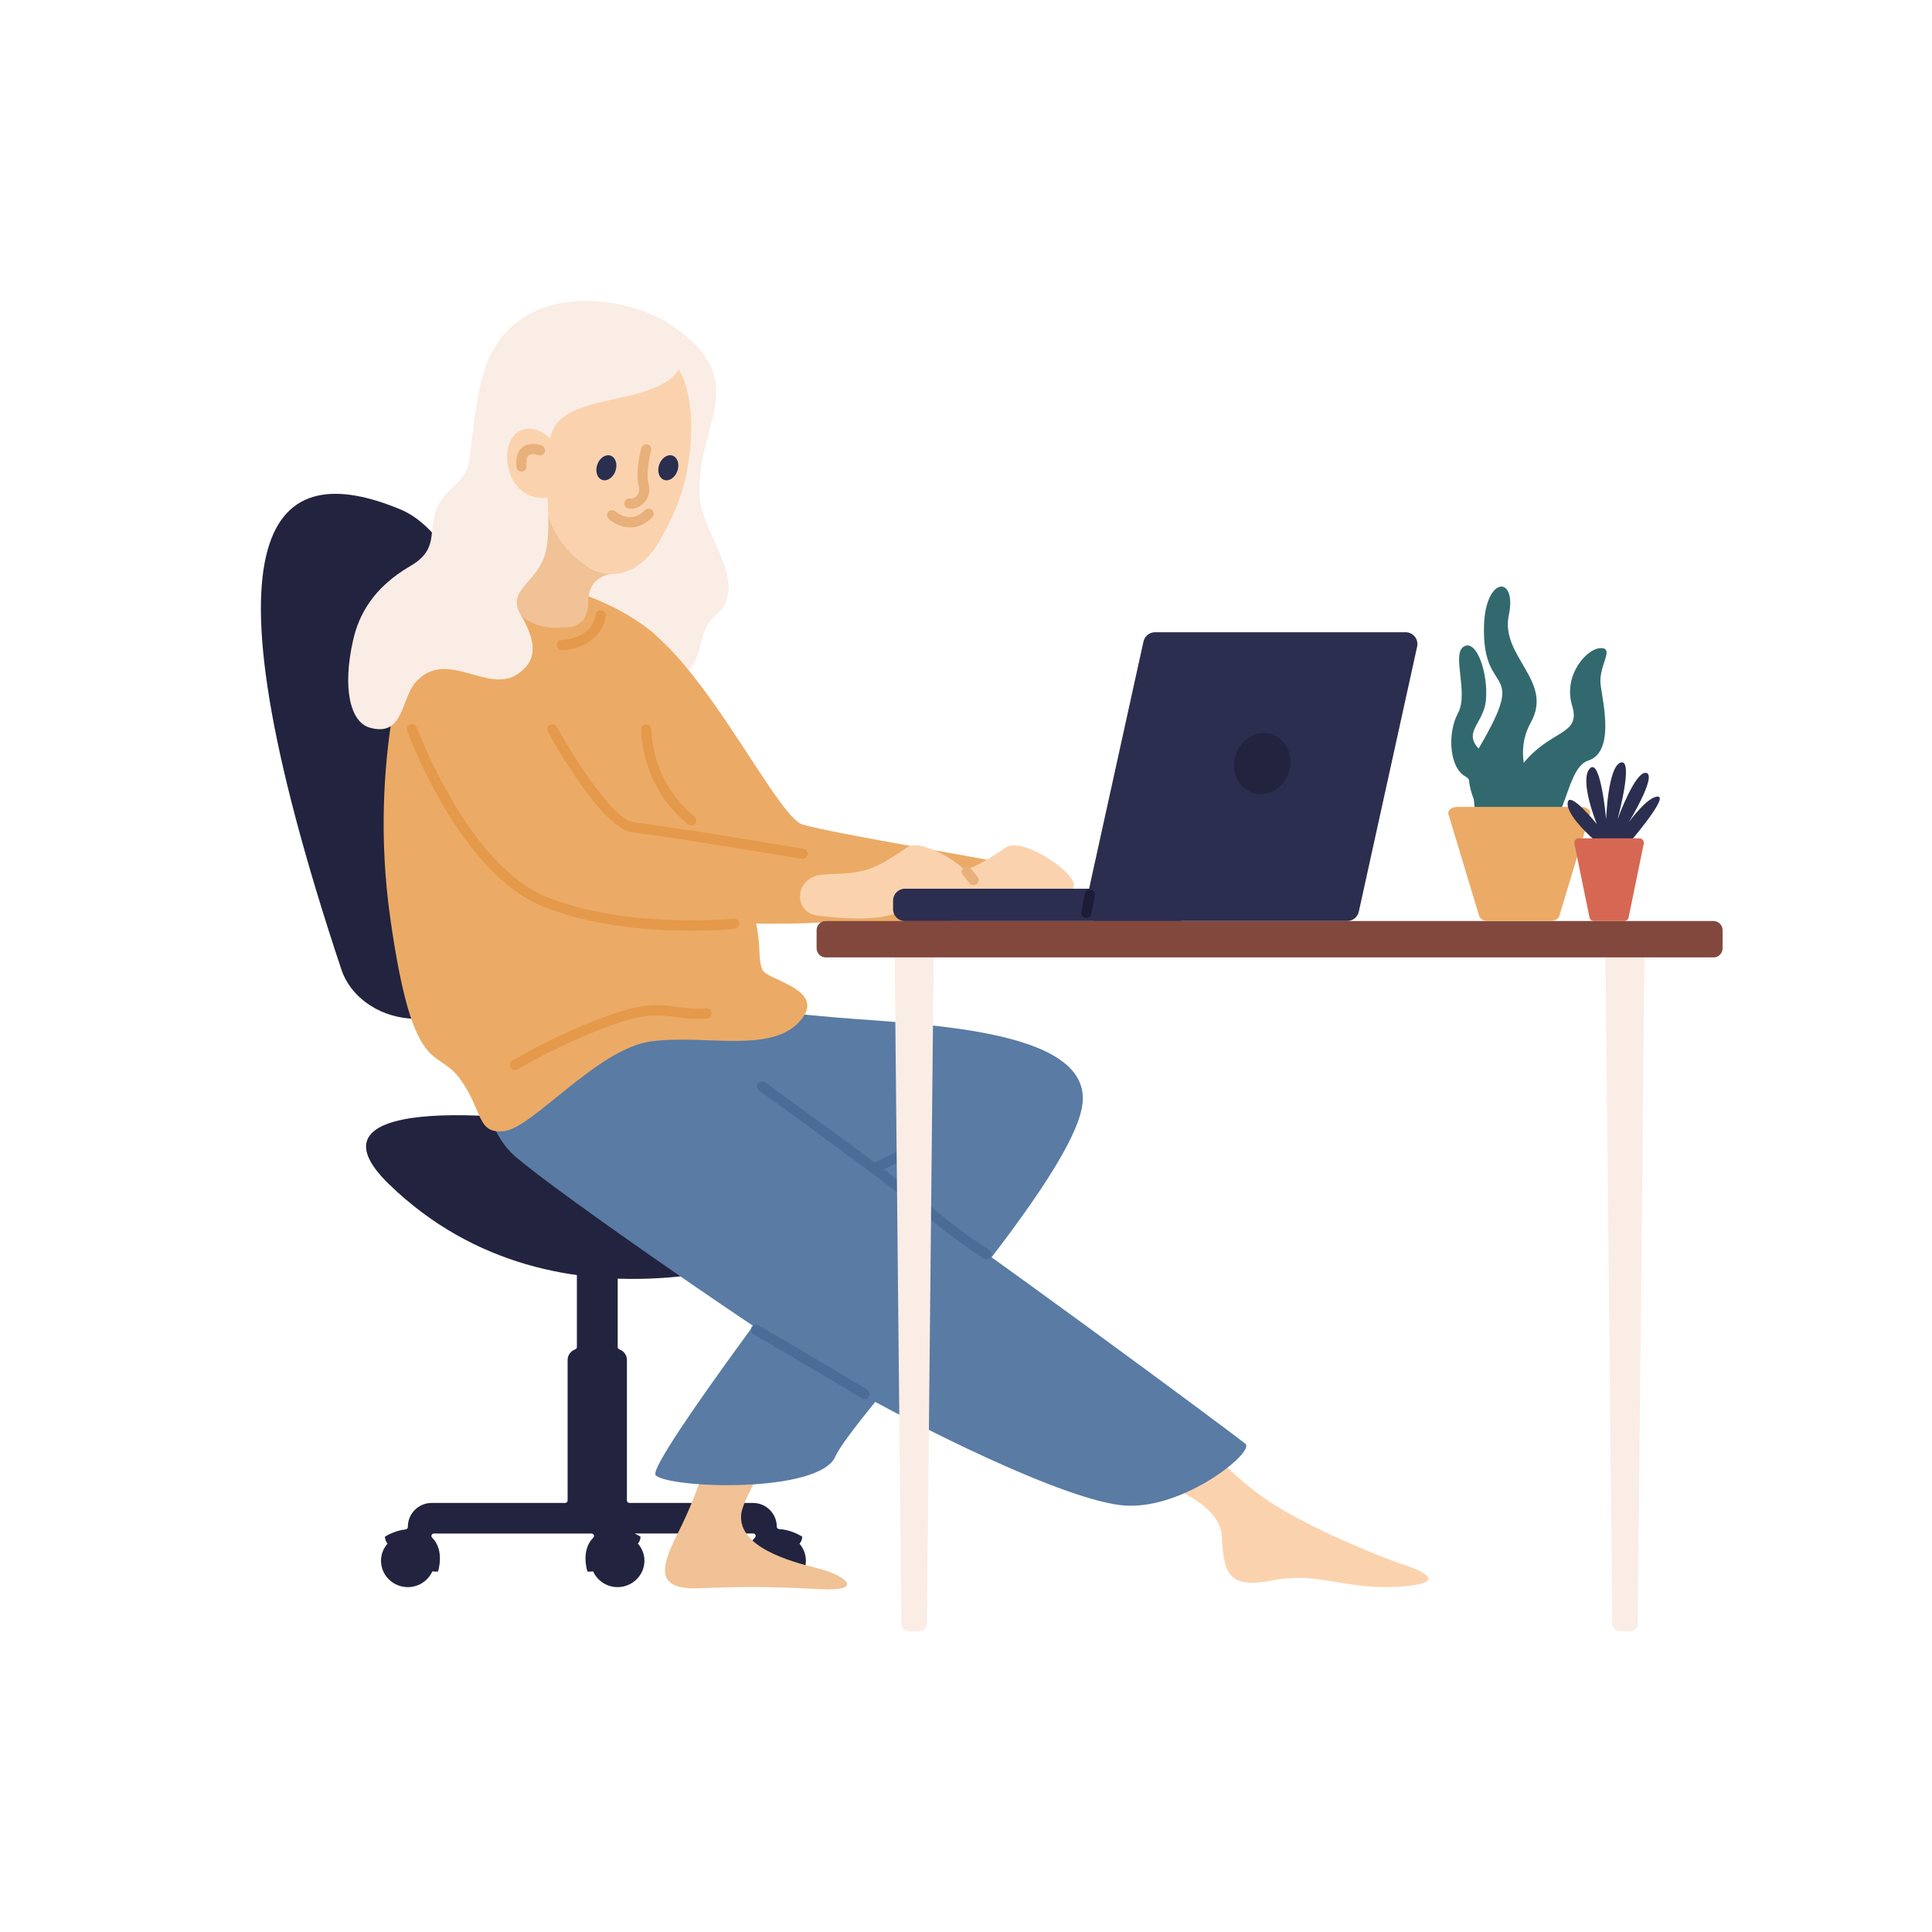 <?xml version="1.0" encoding="utf-8"?>
<!-- Generator: Adobe Illustrator 23.0.6, SVG Export Plug-In . SVG Version: 6.00 Build 0)  -->
<svg version="1.1" id="Laag_1" xmlns="http://www.w3.org/2000/svg" xmlns:xlink="http://www.w3.org/1999/xlink" x="0px" y="0px"
	 viewBox="0 0 283.46 283.46" style="enable-background:new 0 0 283.46 283.46;" xml:space="preserve">
<style type="text/css">
	.st0{fill:#FDF8F8;}
	.st1{fill:#99BAB7;}
	.st2{fill:#5E9994;}
	.st3{fill:#F5DEBF;}
	.st4{fill:#738FB5;}
	.st5{fill:#F5A388;}
	.st6{fill:#EE726A;}
	.st7{fill:#F8EDED;}
	.st8{fill:#4D5F97;}
	.st9{fill:#3A3836;}
	.st10{fill:#A96661;}
	.st11{fill:#855250;}
	.st12{fill:#36313B;}
	.st13{fill:#FFFFFF;}
	.st14{fill:#FDD190;}
	.st15{fill:#EE825C;}
	.st16{fill:#2E4078;}
	.st17{fill:#E6594C;}
	.st18{fill:#5573A2;}
	.st19{fill:#EDB065;}
	.st20{fill:#DB9B7D;}
	.st21{fill:#5A4F61;}
	.st22{fill:#88534D;}
	.st23{fill:#453D4A;}
	.st24{fill:#643D3B;}
	.st25{fill:#C0524A;}
	.st26{fill:#AB3E36;}
	.st27{fill:#EBD8D6;}
	.st28{fill:#DEC2BA;}
	.st29{fill:#C47F60;}
	.st30{fill:#F5A37B;}
	.st31{fill:#EDDED4;}
	.st32{fill:#C4785B;}
	.st33{fill:#782B2B;}
	.st34{fill:#421717;}
	.st35{fill:#D48260;}
	.st36{fill:#DE6B44;}
	.st37{fill:#575A95;}
	.st38{fill:#115A61;}
	.st39{fill:#256971;}
	.st40{fill:#EC6142;}
	.st41{fill:#2E355B;}
	.st42{fill:#6094BD;}
	.st43{fill:#FAD3AE;}
	.st44{fill:#2A2E4F;}
	.st45{fill:#F3B885;}
	.st46{fill:#BD5742;}
	.st47{fill:#F2F2F0;}
	.st48{fill:#EDC298;}
	.st49{fill:#F8D4B0;}
	.st50{fill:#F6AB6E;}
	.st51{fill:#D6C4BA;}
	.st52{fill:#E34A27;}
	.st53{fill:#417DB0;}
	.st54{fill:#EE9E99;}
	.st55{fill:#FEEDDE;}
	.st56{fill:#F28D5C;}
	.st57{fill:#33244C;}
	.st58{fill:#F6B6B5;}
	.st59{fill:#E69997;}
	.st60{fill:#F5E08E;}
	.st61{fill:#E6CE6D;}
	.st62{fill:#6E3640;}
	.st63{fill:#51999C;}
	.st64{fill:#E4D4C8;}
	.st65{fill:#CBE4F8;}
	.st66{fill:#40878A;}
	.st67{fill:#FAEDE5;}
	.st68{fill:#EBAB66;}
	.st69{fill:#22233F;}
	.st70{fill:#F0C296;}
	.st71{fill:#597BA4;}
	.st72{fill:#2C2E4F;}
	.st73{fill:#4A6C97;}
	.st74{fill:#E5994A;}
	.st75{fill:#E8B07A;}
	.st76{fill:#82483E;}
	.st77{fill:#1C1C38;}
	.st78{fill:#32696E;}
	.st79{fill:#D66853;}
	.st80{fill:#87A6C1;}
	.st81{fill:#F5A179;}
	.st82{fill:#549B9D;}
	.st83{fill:#FCD679;}
	.st84{fill:#F5C058;}
	.st85{fill:#F39369;}
	.st86{fill:#4B8A8D;}
	.st87{fill:#E3CEB7;}
	.st88{fill:#D1BA9E;}
	.st89{fill:#AD7778;}
	.st90{fill:#E68E54;}
	.st91{fill:#E3E3DB;}
	.st92{fill:#F0C298;}
	.st93{fill:#F5A975;}
	.st94{fill:#D25C45;}
	.st95{fill:#94A8C2;}
	.st96{fill:#21294C;}
	.st97{fill:#946666;}
</style>
<g>
	<path class="st67" d="M93.07,100.08c0,0,8.06,2.18,9.61-5.12c1.25-5.9,3.24-3.68,4.12-7.75c0.88-4.07-3.77-9.74-4.12-14.15
		c-0.87-10.76,8.62-17.39-5.06-25.9C86.37,40.16,79.32,101.02,93.07,100.08"/>
	<path class="st68" d="M88.02,90.84c-2.93,1.35-7.15,5.11-2.53,13.08c7.39,12.76,7.96,26.33,19.77,29.44s33.62,2.12,37.85,1.39
		c4.23-0.73,4.32-7.96,2.25-8.48c-2.08-0.52-23.06-3.99-27.6-5.29C113.21,119.68,98.27,86.11,88.02,90.84"/>
	<path class="st43" d="M134.45,134.33c3.75,0.45,13.16,1.44,14.1-2.91c0.41-1.9,4.58-0.04,8.23-0.81c3.66-0.76-6.39-8.14-9.19-6.29
		c-3.19,2.11-4.9,3.35-8.2,3.75c-1.51,0.19-1.61,0.06-4.18,0.25C130.95,128.64,130.78,133.89,134.45,134.33"/>
	<path class="st69" d="M117.3,226.49c0.43-0.5,0.4-1.03,0.4-1.03s-1.5-1.02-3.38-1.11c-0.19-0.01-0.35-0.16-0.35-0.35
		c0-1.93-1.56-3.49-3.49-3.49H92.34c-0.2,0-0.36-0.16-0.36-0.36v-20.62c0-0.72-0.46-1.32-1.1-1.55c-0.15-0.05-0.25-0.18-0.25-0.34
		v-24.68c0-0.2-0.16-0.36-0.36-0.36h-5.27c-0.2,0-0.36,0.16-0.36,0.36v24.68c0,0.16-0.11,0.28-0.25,0.34
		c-0.64,0.24-1.11,0.83-1.11,1.55v20.62c0,0.2-0.16,0.36-0.36,0.36H63.33c-1.93,0-3.49,1.56-3.49,3.49c0,0.22-0.14,0.37-0.33,0.39
		c-1.71,0.19-3.03,1.07-3.03,1.07s-0.03,0.52,0.38,1.01c-0.59,0.68-0.96,1.55-0.96,2.51c0,2.14,1.76,3.88,3.94,3.88
		c1.61,0,2.98-0.95,3.59-2.31c0.24,0.03,0.51,0.04,0.83,0.03c0,0,1.04-3.08-0.85-4.97c-0.23-0.23-0.08-0.61,0.24-0.61h23.15
		c0.32,0,0.47,0.38,0.24,0.61c-1.89,1.89-0.85,4.97-0.85,4.97c0.32,0.02,0.59,0,0.83-0.03c0.61,1.36,1.99,2.31,3.59,2.31
		c2.17,0,3.94-1.74,3.94-3.88c0-0.96-0.37-1.83-0.96-2.51c0.41-0.49,0.39-1.01,0.39-1.01s-0.34-0.22-0.86-0.47h17.4
		c0.32,0,0.47,0.38,0.24,0.61c-1.89,1.89-0.85,4.97-0.85,4.97c0.31,0.01,0.57,0,0.8-0.02c0.61,1.36,1.99,2.31,3.59,2.31
		c2.17,0,3.94-1.74,3.94-3.88C118.24,228.03,117.88,227.17,117.3,226.49"/>
	<path class="st69" d="M68.88,150.2c6.89,0.6,12.59-4.26,11.96-10.2c-2.12-19.87-8.06-59.45-22.11-65.27
		c-18.29-7.58-30.76,1.06-8.64,67.53c1.3,3.9,5.25,6.76,9.91,7.17L68.88,150.2z"/>
	<path class="st69" d="M118.08,182.89c0,0-35.75,15.36-61.02-9.16C31.79,149.21,159.08,176.15,118.08,182.89"/>
	<path class="st70" d="M103.91,213.64c-0.32,0.86-1.61,5.63-4.29,10.97c-2.32,4.62-4.06,8.67,2.81,8.42
		c5.69-0.2,8.81-0.34,18.06,0.13c6.54,0.33,3.46-2.08-0.48-3.05c-4.23-1.04-11.76-3.16-11.26-7.95c0.29-2.78,6.22-11.58,5.12-11.57
		C112.76,210.61,103.46,213.23,103.91,213.64"/>
	<path class="st43" d="M169.87,217.48c0,0,9.12,2.74,9.4,7.91c0.29,5.16,0.66,7.81,7.4,6.49c6.75-1.32,10.66,1.37,18.31,0.94
		c6.54-0.37,5.3-1.81,1.17-3.18c-4.13-1.36-14.27-5.6-19.85-9.29c-6.38-4.22-10.09-9.4-10.09-9.4S169.31,217.24,169.87,217.48"/>
	<path class="st71" d="M70.25,152.01c0,0-0.7,12.33,5.24,17.57c5.94,5.24,38.86,28.01,48.53,33.64
		c9.67,5.62,32.53,17.17,41.14,17.68c8.6,0.51,18.96-7.85,17.57-9.06c-1.4-1.21-42.04-31.3-53.92-38.99
		c-11.88-7.69-14.19-23.96-24.32-24.24C94.35,148.35,70.25,152.01,70.25,152.01"/>
	<path class="st71" d="M106.64,148.92c0,0,1.55-1.07,13.87,0.17c12.31,1.24,40.35,1.24,38.25,13.29
		c-2.1,12.05-33.82,45.79-36.18,51.29c-2.36,5.5-24.37,4.72-26.38,2.78c-1.56-1.5,26.89-38.87,29.33-41.75
		c2.45-2.88-18.34-1.79-20.96-7.82C101.95,160.85,106.64,148.92,106.64,148.92"/>
	<path class="st68" d="M64.01,89.52c-2.93,1.35-6.82,6.69-2.21,14.66c7.39,12.76,8.76,25.41,20.57,28.53
		c11.81,3.11,35.88,3.16,40.11,2.42c4.23-0.73,4.32-7.96,2.25-8.48c-2.08-0.52-26.12-4.11-30.66-5.41
		C89.53,119.95,74.26,84.79,64.01,89.52"/>
	<path class="st43" d="M119.97,134.33c3.75,0.45,13.16,1.44,14.1-2.91c0.41-1.9,4.58-0.04,8.23-0.81c3.66-0.76-6.39-8.14-9.19-6.29
		c-3.19,2.11-4.9,3.35-8.2,3.75c-1.51,0.19-1.61,0.06-4.18,0.25C116.48,128.64,116.31,133.89,119.97,134.33"/>
	<path class="st72" d="M160.91,135.13h36.75c0.82,0,1.52-0.57,1.7-1.36l8.56-38.9c0.24-1.08-0.59-2.11-1.7-2.11h-36.75
		c-0.82,0-1.52,0.57-1.7,1.36l-8.56,38.9C158.97,134.1,159.8,135.13,160.91,135.13"/>
	<path class="st72" d="M132.77,130.39h40.08c0.96,0,1.74,0.78,1.74,1.74v1.27c0,0.96-0.78,1.74-1.74,1.74h-40.08
		c-0.96,0-1.74-0.78-1.74-1.74v-1.27C131.04,131.16,131.82,130.39,132.77,130.39"/>
	<path class="st73" d="M126.86,205.3c-0.14,0-0.27-0.04-0.39-0.11c-3.15-1.98-15.79-9.37-15.92-9.45c-0.35-0.21-0.48-0.66-0.27-1.02
		c0.21-0.36,0.66-0.47,1.02-0.27c0.13,0.07,12.79,7.48,15.96,9.47c0.35,0.22,0.45,0.68,0.23,1.03
		C127.35,205.18,127.11,205.3,126.86,205.3"/>
	<path class="st73" d="M144.71,184.75c-0.14,0-0.28-0.04-0.4-0.12c-0.05-0.03-4.75-3.02-9.03-6.77
		c-4.21-3.69-23.72-17.71-23.92-17.85c-0.33-0.24-0.41-0.7-0.17-1.04c0.24-0.33,0.71-0.41,1.04-0.17
		c0.8,0.58,19.77,14.2,24.03,17.94c4.19,3.67,8.8,6.6,8.84,6.63c0.35,0.22,0.45,0.68,0.23,1.03
		C145.2,184.62,144.96,184.75,144.71,184.75"/>
	<path class="st68" d="M60.37,93.02c0,0-6.48,17.97-3.11,41.69s6.75,18.81,10.21,23.55c3.46,4.74,2.42,8.2,6.57,7.68
		c4.15-0.52,13.7-12.11,21.47-13.15c7.77-1.04,17.21,1.74,21.57-2.68c4.36-4.41-2.91-5.97-4.81-7.36c-1.9-1.38,0.87-7.38-4.67-13.55
		c-5.54-6.17-2.58-29.01-12.09-36.62C86,84.98,66.24,80.47,60.37,93.02"/>
	<path class="st74" d="M101.3,136.55c-5.74,0-14.32-0.6-21.64-3.56c-12.18-4.92-19.61-24.9-19.92-25.75
		c-0.14-0.39,0.06-0.81,0.44-0.96c0.39-0.14,0.81,0.06,0.96,0.44c0.07,0.2,7.51,20.21,19.08,24.88c11.71,4.73,27.26,3.2,27.41,3.18
		c0.41-0.05,0.78,0.26,0.82,0.66c0.04,0.41-0.26,0.78-0.67,0.82C107.53,136.3,105,136.55,101.3,136.55"/>
	<path class="st74" d="M117.76,126.02c-0.04,0-0.08,0-0.12-0.01c-0.18-0.03-18.07-3.06-24.86-3.88
		c-4.45-0.54-11.61-13.33-12.41-14.79c-0.2-0.36-0.07-0.81,0.3-1.01c0.36-0.19,0.81-0.07,1.01,0.29
		c2.88,5.24,8.49,13.69,11.28,14.03c6.83,0.82,24.75,3.85,24.93,3.89c0.4,0.07,0.68,0.45,0.61,0.86
		C118.43,125.76,118.11,126.02,117.76,126.02"/>
	<path class="st74" d="M75.55,157c-0.25,0-0.5-0.13-0.64-0.36c-0.21-0.35-0.1-0.81,0.25-1.02c0.06-0.04,6.54-3.94,14.21-6.67
		c5.2-1.86,7.5-1.55,9.94-1.22c1.24,0.16,2.51,0.34,4.29,0.23c0.48-0.04,0.76,0.29,0.79,0.7c0.03,0.41-0.29,0.76-0.7,0.79
		c-1.92,0.11-3.33-0.07-4.57-0.24c-2.35-0.31-4.37-0.58-9.24,1.15c-7.52,2.68-13.88,6.51-13.94,6.55
		C75.82,156.96,75.68,157,75.55,157"/>
	<path class="st70" d="M89.8,84.2c0,0-3.46,0.19-3.48,3.99c-0.02,2.8-1.4,3.9-3.43,3.83c-0.35-0.01-0.71,0.04-1.09,0.06
		c-3.93,0.22-7.96-2.63-6.34-6.21c1.7-3.75,3.61-8.79,5.11-14.93C80.57,70.94,81.99,82.29,89.8,84.2"/>
	<path class="st43" d="M86.53,83.39c0,0,5.94,3.59,10.4-4.29c3.34-5.91,3.88-9.57,4.29-12.79c0.41-3.22,0.83-14.11-5.78-15.02
		c-6.6-0.91-15.18,6.46-15.84,14.62C78.94,74.07,80.67,79.59,86.53,83.39"/>
	<path class="st44" d="M99.39,69.09c0.34-0.98,0.02-1.99-0.72-2.24c-0.74-0.25-1.61,0.34-1.95,1.32s-0.02,1.99,0.72,2.24
		C98.17,70.67,99.05,70.07,99.39,69.09"/>
	<path class="st44" d="M90.3,69.09c0.34-0.98,0.02-1.99-0.72-2.24c-0.74-0.25-1.61,0.34-1.95,1.32c-0.34,0.98-0.02,1.99,0.72,2.24
		C89.08,70.67,89.96,70.07,90.3,69.09"/>
	<path class="st75" d="M92.48,77.38c-1.34,0-2.52-0.65-3.17-1.23c-0.31-0.27-0.34-0.74-0.07-1.05c0.27-0.31,0.74-0.34,1.05-0.07
		c0.23,0.2,2.33,1.91,4.33-0.17c0.28-0.3,0.75-0.31,1.05-0.02c0.3,0.28,0.31,0.76,0.02,1.05C94.63,77,93.51,77.38,92.48,77.38"/>
	<path class="st75" d="M92.58,74.65c-0.15,0-0.29-0.02-0.42-0.05c-0.4-0.1-0.64-0.51-0.53-0.91c0.1-0.4,0.52-0.63,0.91-0.53
		c0.11,0.04,0.52-0.06,0.87-0.42c0.25-0.25,0.5-0.7,0.31-1.36c-0.58-2.01,0.33-5.49,0.37-5.64c0.1-0.4,0.51-0.64,0.91-0.53
		c0.4,0.1,0.63,0.51,0.53,0.91c-0.23,0.89-0.76,3.51-0.38,4.84c0.3,1.04,0.05,2.06-0.68,2.81C93.93,74.33,93.22,74.65,92.58,74.65"
		/>
	<path class="st67" d="M100.6,50.61c0.01-5.25-26.21-14.05-30.21,6.29c-2.27,11.52-0.32,11.21-4.12,14.73
		c-5.09,4.71-0.54,8.21-6.04,11.4c-5.5,3.19-7.58,7.21-8.41,10.84c-1.63,7.13-0.42,12.06,2.4,12.88c5.01,1.45,4.6-4.13,6.71-6.59
		c4.46-5.2,10.57,1.71,14.98-1.24c2.4-1.61,3.32-3.96,0.49-8.72c-2.26-3.81,2.66-4.57,3.73-9.53c0.93-4.29-0.6-11.08,0.63-16.54
		C82.57,56.07,100.59,61.09,100.6,50.61"/>
	<path class="st43" d="M81.02,64.63c0,0-1.96-2.32-4.3-1.61c-3.99,1.21-2.9,10.88,3.83,10L81.02,64.63z"/>
	<path class="st75" d="M76.51,69.18c-0.38,0-0.71-0.29-0.74-0.68c-0.12-1.39,0.2-2.38,0.95-2.93c1.11-0.82,2.62-0.26,2.78-0.19
		c0.38,0.15,0.57,0.59,0.42,0.97c-0.15,0.38-0.58,0.57-0.97,0.42c-0.23-0.09-0.97-0.28-1.35,0.01c-0.3,0.22-0.42,0.79-0.35,1.61
		c0.04,0.41-0.27,0.77-0.68,0.8C76.55,69.17,76.53,69.18,76.51,69.18"/>
	<path class="st74" d="M82.44,95.4c-0.4,0-0.73-0.32-0.74-0.73c-0.01-0.41,0.31-0.75,0.72-0.76c0.18-0.01,4.47-0.17,4.98-3.75
		c0.06-0.41,0.44-0.7,0.84-0.63c0.41,0.06,0.69,0.44,0.63,0.84c-0.55,3.87-4.44,4.98-6.42,5.02H82.44z"/>
	<path class="st74" d="M101.42,121.1c-0.16,0-0.33-0.05-0.46-0.16c-6.94-5.53-6.9-13.62-6.9-13.96c0.01-0.41,0.42-0.69,0.75-0.73
		c0.41,0,0.74,0.34,0.74,0.75c0,0.08-0.02,7.72,6.33,12.78c0.32,0.26,0.38,0.72,0.12,1.05C101.85,121,101.63,121.1,101.42,121.1"/>
	<path class="st73" d="M128.59,172.11l-0.66-1.33l4.89-2.43c0.37-0.18,0.81-0.03,1,0.33c0.18,0.37,0.03,0.82-0.34,1L128.59,172.11z"
		/>
	<path class="st67" d="M239.19,239.33h-1.54c-0.61,0-1.1-0.49-1.11-1.1l-0.99-98.31h5.73l-0.99,98.31
		C240.29,238.84,239.79,239.33,239.19,239.33"/>
	<path class="st67" d="M134.9,239.33h-1.54c-0.61,0-1.1-0.49-1.11-1.1l-0.99-98.31h5.73L136,238.23
		C136,238.84,135.5,239.33,134.9,239.33"/>
	<path class="st76" d="M251.39,135.13H121.15c-0.74,0-1.34,0.6-1.34,1.34v2.66c0,0.74,0.6,1.34,1.34,1.34h130.25
		c0.74,0,1.34-0.6,1.34-1.34v-2.66C252.73,135.73,252.13,135.13,251.39,135.13"/>
	<path class="st75" d="M142.83,129.87c-0.22,0-0.43-0.09-0.58-0.28l-0.99-1.24c-0.26-0.32-0.21-0.79,0.12-1.05
		c0.32-0.26,0.79-0.21,1.05,0.12l0.99,1.23c0.26,0.32,0.21,0.79-0.11,1.05C143.16,129.82,143,129.87,142.83,129.87"/>
	<path class="st77" d="M159.39,134.66c-0.05,0-0.09,0-0.14-0.01c-0.4-0.08-0.67-0.47-0.59-0.87l0.51-2.65
		c0.08-0.4,0.46-0.68,0.87-0.59c0.4,0.08,0.67,0.47,0.59,0.87l-0.51,2.65C160.06,134.42,159.74,134.66,159.39,134.66"/>
	<path class="st69" d="M181.29,110.78c-0.76,2.38,0.38,4.87,2.53,5.56c2.16,0.69,4.52-0.69,5.28-3.07c0.76-2.38-0.38-4.87-2.53-5.56
		C184.41,107.02,182.04,108.39,181.29,110.78"/>
	<path class="st78" d="M219.88,122.97c0,0-6.59-7.08-3.6-12.03c8.56-14.2,1.13-7.89,1.45-19.11c0.21-7.37,4.88-7.44,3.64-1.57
		c-1.28,6.05,6.61,9.64,3.24,15.72c-3.37,6.08,1.76,11.56,1.12,14.28C225.09,122.97,222.27,123.73,219.88,122.97"/>
	<path class="st78" d="M223.31,122.97c0,0-4.31-5.17-0.09-10.63c4.22-5.46,8.81-4.34,7.44-8.81c-1.36-4.47,2.18-8.43,4.19-8.44
		c2.14-0.01-0.4,2.61,0,5.46c0.4,2.85,2.02,9.8-1.83,11.04C229.17,112.83,230.01,124.33,223.31,122.97"/>
	<path class="st78" d="M219.88,122.97c0,0,4.3-8.03-1.08-11.63c-5.38-3.6-1.16-4.64-0.79-8.58c0.37-3.95-1.36-9.02-3.23-7.91
		c-1.86,1.11,0.74,6.81-0.87,9.79c-1.61,2.98-1.24,8.06,1.12,9.3C217.39,115.19,214.67,122.31,219.88,122.97"/>
	<path class="st68" d="M227.48,135.13h-9.16c-0.63,0-1.17-0.3-1.29-0.71l-4.52-14.96c-0.17-0.55,0.46-1.07,1.29-1.07H232
		c0.83,0,1.46,0.52,1.29,1.07l-4.52,14.96C228.64,134.83,228.1,135.13,227.48,135.13"/>
	<path class="st72" d="M234.71,123.94c0,0-4.84-3.97-4.71-6.08c0.12-2.11,4.28,3.04,4.28,3.04s-2.62-6.42-1.03-8.14
		c1.59-1.72,2.4,7.46,2.4,7.46s0.25-7.83,2.17-8.35c1.92-0.52-0.5,8.35-0.5,8.35s2.61-7.2,4.22-6.82c1.61,0.37-2.54,7.2-2.54,7.2
		s2.79-3.85,4.28-3.72c1.49,0.12-4.22,6.76-4.22,6.76S237.68,124.69,234.71,123.94"/>
	<path class="st79" d="M238.33,135.13h-4.49c-0.31,0-0.57-0.22-0.63-0.52l-2.22-10.83c-0.08-0.4,0.22-0.78,0.63-0.78h8.92
		c0.41,0,0.71,0.38,0.63,0.78l-2.22,10.83C238.9,134.92,238.63,135.13,238.33,135.13"/>
</g>
</svg>
